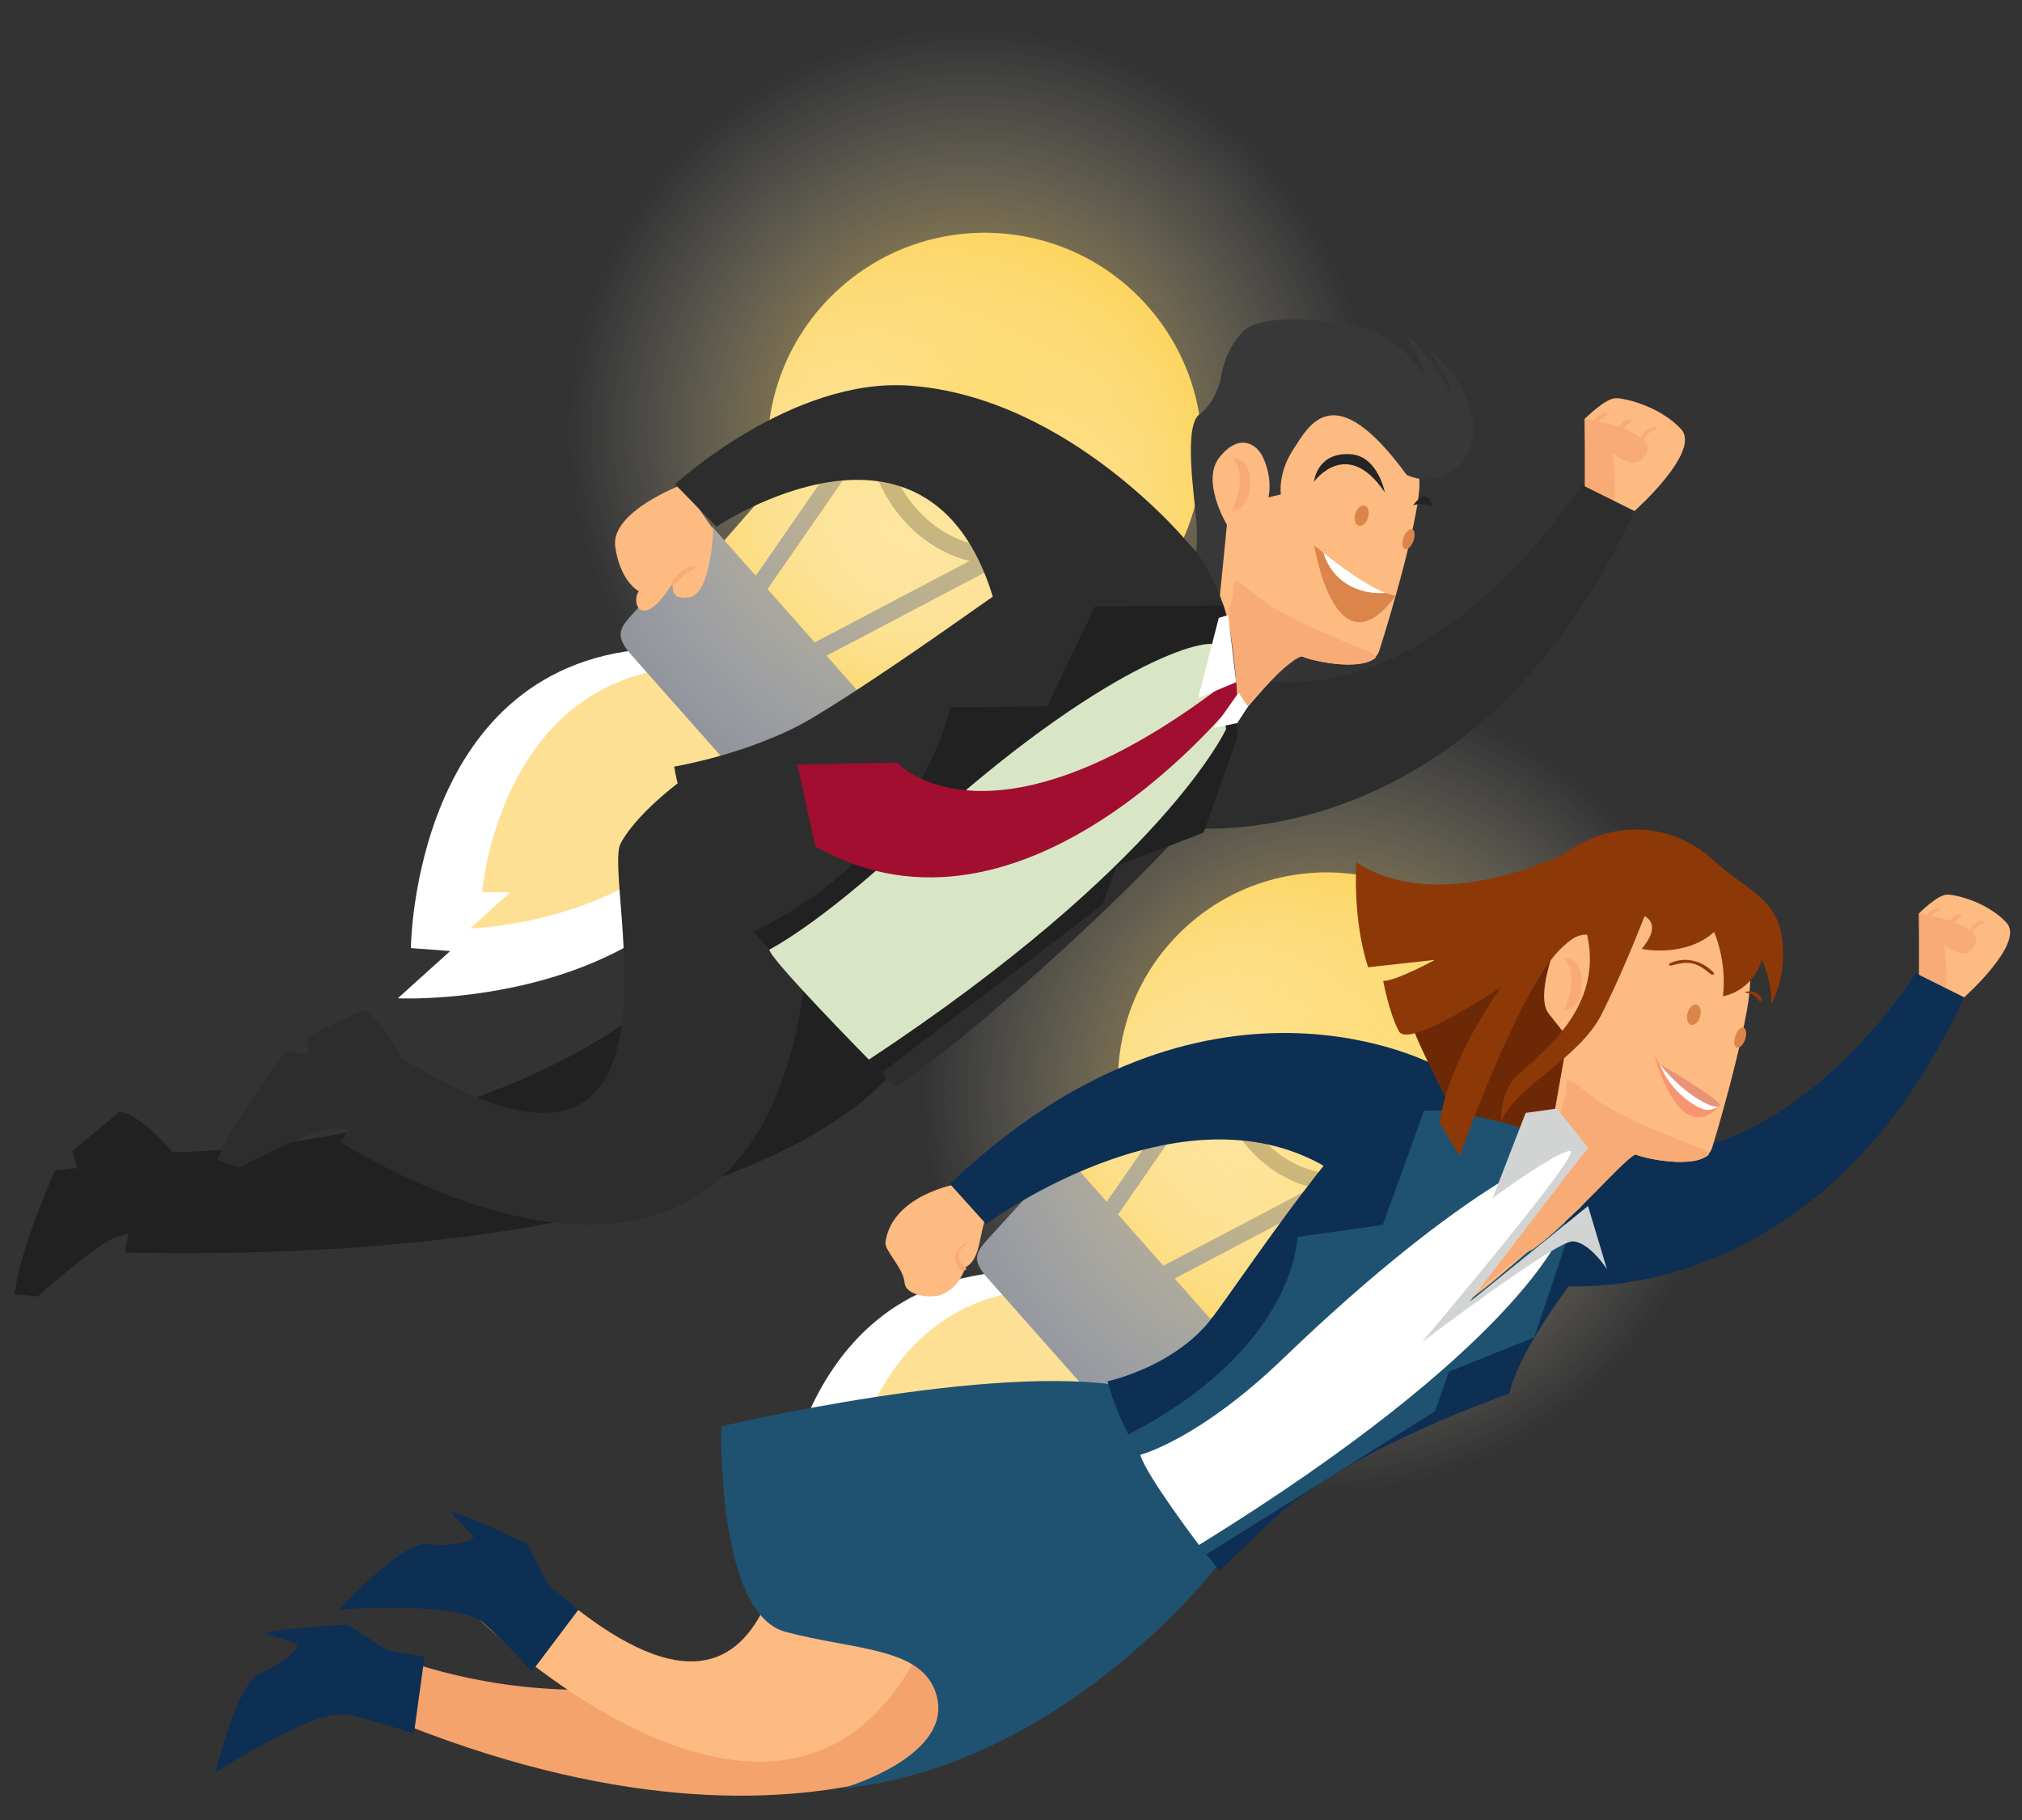 
<svg width="230px" height="207px" viewBox="-1 0 230 207" version="1.1" xmlns="http://www.w3.org/2000/svg" xmlns:xlink="http://www.w3.org/1999/xlink">
    <rect x="-1" y="0" width="230" height="207" fill="#333333" stroke="none"/>
    <!-- Generator: Sketch 40.1 (33804) - http://www.bohemiancoding.com/sketch -->
    <desc>Created with Sketch.</desc>
    <defs>
        <radialGradient cx="49.999%" cy="50%" fx="49.999%" fy="50%" r="48.945%" id="radialGradient-1">
            <stop stop-color="#FFFFFF" offset="0%"></stop>
            <stop stop-color="#FFD047" offset="100%"></stop>
        </radialGradient>
        <radialGradient cx="50%" cy="50%" fx="50%" fy="50%" r="46.992%" id="radialGradient-2">
            <stop stop-color="#FFD047" stop-opacity="0.7" offset="0%"></stop>
            <stop stop-color="#FED24F" stop-opacity="0.619" offset="11.52%"></stop>
            <stop stop-color="#FCD564" stop-opacity="0.495" offset="29.21%"></stop>
            <stop stop-color="#F8DB87" stop-opacity="0.344" offset="50.87%"></stop>
            <stop stop-color="#F2E4B8" stop-opacity="0.172" offset="75.44%"></stop>
            <stop stop-color="#ECEDEF" stop-opacity="0" offset="100%"></stop>
        </radialGradient>
        <radialGradient cx="50%" cy="50%" fx="50%" fy="50%" r="48.945%" id="radialGradient-3">
            <stop stop-color="#FFFFFF" offset="0%"></stop>
            <stop stop-color="#FFD047" offset="100%"></stop>
        </radialGradient>
        <radialGradient cx="50%" cy="50%" fx="50%" fy="50%" r="50%" id="radialGradient-4">
            <stop stop-color="#FFD047" stop-opacity="0.7" offset="0%"></stop>
            <stop stop-color="#FED24F" stop-opacity="0.619" offset="11.52%"></stop>
            <stop stop-color="#FCD564" stop-opacity="0.495" offset="29.21%"></stop>
            <stop stop-color="#F8DB87" stop-opacity="0.344" offset="50.87%"></stop>
            <stop stop-color="#F2E4B8" stop-opacity="0.172" offset="75.44%"></stop>
            <stop stop-color="#ECEDEF" stop-opacity="0" offset="100%"></stop>
        </radialGradient>
    </defs>
    <g id="1.-男女一起飞" stroke="none" stroke-width="1" fill="none" fill-rule="evenodd">
        <g id="Group">
            <g id="Objects" transform="translate(0.372, 0.544)">
                <g id="Group" transform="translate(-0, 0)">
                    <g transform="translate(43.641, 0)">
                        <g transform="translate(0, 72.992)" id="Shape">
                            <path d="M41.794,13.327 L29.934,0.188 C29.9,0.194 29.866,0.198 29.833,0.204 C1.934,1.368 1.727,34.299 1.727,34.299 L6.197,34.628 L0.237,40.007 C0.237,40.007 35.726,41.74 41.729,13.385 C41.729,13.385 41.752,13.365 41.794,13.327 L41.794,13.327 Z" fill="#FFFFFF"></path>
                            <path d="M39.643,11.073 L31.807,2.391 C31.783,2.397 31.758,2.402 31.733,2.408 C11.662,4.655 9.831,27.942 9.831,27.942 L13.022,27.946 L8.471,32.053 C8.471,32.053 33.84,31.466 39.594,11.117 C39.594,11.117 39.611,11.102 39.643,11.073 L39.643,11.073 Z" fill="#FDE094"></path>
                        </g>
                        <g transform="translate(25.489, 25.876)" id="Shape">
                            <path d="M60.029,8.39 C69.081,18.615 68.13,34.241 57.905,43.293 C51.241,49.193 42.283,50.844 34.346,48.446 L17.356,60.002 L3.622,44.489 L17.154,29.026 C15.737,20.858 18.46,12.164 25.124,6.265 C35.348,-2.787 50.977,-1.835 60.029,8.39 L60.029,8.39 Z" fill="url(#radialGradient-1)"></path>
                            <path d="M15.626,42.28 C15.315,42.724 14.704,42.834 14.26,42.524 C13.815,42.214 13.707,41.603 14.015,41.157 L24.068,26.645 L30.089,21.315 L30.009,21.518 C30.061,21.442 30.101,21.362 30.129,21.279 L30.159,21.253 C30.113,21.772 30.103,22.301 30.128,22.836 C30.275,25.947 31.612,29.004 33.685,31.368 C35.745,33.719 38.521,35.371 41.557,35.691 C42.058,35.744 42.576,35.76 43.108,35.735 C43.651,35.71 44.111,36.128 44.137,36.671 C44.155,37.076 43.925,37.439 43.578,37.603 L21.262,49.342 C20.784,49.597 20.188,49.412 19.934,48.932 C19.68,48.454 19.864,47.861 20.343,47.605 L39.794,37.376 C36.862,36.684 34.226,34.962 32.209,32.662 C30.1,30.256 28.66,27.205 28.263,24.037 L15.626,42.28 L15.626,42.28 Z M24.068,26.645 L28.396,20.394 C28.706,19.949 29.319,19.839 29.764,20.15 C30.083,20.374 30.227,20.75 30.172,21.111 L30.158,21.253 L30.129,21.279 C30.147,21.223 30.162,21.168 30.171,21.111 L30.089,21.315 L24.068,26.645 L24.068,26.645 Z" fill="#92959C"></path>
                            <path d="M10.513,33.476 L29.123,54.497 L18.402,62.11 C16.465,63.489 15.566,64.17 13.477,61.811 L1.355,48.119 C-0.732,45.761 0.052,44.952 1.654,43.193 L10.513,33.476 L10.513,33.476 Z" fill="#92959C"></path>
                        </g>
                        <ellipse id="Oval" fill="url(#radialGradient-2)" cx="65.371" cy="48.381" rx="48.353" ry="48.353"></ellipse>
                    </g>
                    <g transform="translate(85.351, 78.013)">
                        <g transform="translate(0, 65.655)" id="Shape">
                            <path d="M39.975,12.999 L28.586,0.383 C28.554,0.388 28.522,0.392 28.489,0.398 C1.7,1.516 1.501,33.137 1.501,33.137 L5.794,33.452 L0.071,38.618 C0.071,38.618 34.148,40.282 39.913,13.055 C39.913,13.055 39.934,13.036 39.975,12.999 L39.975,12.999 Z" fill="#FFFFFF"></path>
                            <path d="M37.909,10.835 L30.385,2.498 C30.362,2.503 30.338,2.508 30.314,2.514 C11.041,4.672 9.283,27.032 9.283,27.032 L12.347,27.036 L7.977,30.98 C7.977,30.98 32.336,30.416 37.862,10.877 C37.862,10.877 37.878,10.862 37.909,10.835 L37.909,10.835 Z" fill="#FDE094"></path>
                        </g>
                        <g transform="translate(24.331, 20.469)" id="Shape">
                            <path d="M57.629,8.201 C66.32,18.019 65.407,33.024 55.589,41.716 C49.19,47.381 40.589,48.966 32.967,46.663 L16.652,57.76 L3.465,42.864 L16.459,28.016 C15.099,20.173 17.713,11.825 24.112,6.161 C33.93,-2.531 48.937,-1.617 57.629,8.201 L57.629,8.201 Z" fill="url(#radialGradient-3)"></path>
                            <path d="M14.992,40.743 C14.694,41.17 14.107,41.276 13.68,40.978 C13.253,40.68 13.149,40.093 13.445,39.665 L23.098,25.73 L28.88,20.612 L28.803,20.807 C28.853,20.734 28.891,20.657 28.919,20.577 L28.947,20.553 C28.903,21.052 28.893,21.559 28.917,22.073 C29.058,25.06 30.342,27.996 32.333,30.266 C34.311,32.523 36.977,34.11 39.891,34.417 C40.373,34.468 40.87,34.483 41.381,34.459 C41.902,34.435 42.344,34.837 42.369,35.357 C42.387,35.746 42.165,36.095 41.832,36.253 L20.404,47.525 C19.945,47.769 19.372,47.591 19.129,47.131 C18.885,46.672 19.061,46.102 19.521,45.857 L38.198,36.034 C35.384,35.37 32.852,33.716 30.916,31.508 C28.891,29.197 27.507,26.268 27.127,23.226 L14.992,40.743 L14.992,40.743 Z M23.098,25.73 L27.255,19.728 C27.552,19.301 28.14,19.195 28.568,19.494 C28.875,19.71 29.013,20.07 28.959,20.417 L28.947,20.553 L28.919,20.578 C28.936,20.524 28.951,20.472 28.96,20.417 L28.88,20.612 L23.098,25.73 L23.098,25.73 Z" fill="#92959C"></path>
                            <path d="M10.082,32.29 L27.952,52.474 L17.657,59.784 C15.797,61.109 14.934,61.762 12.929,59.498 L1.289,46.351 C-0.716,44.086 0.037,43.309 1.576,41.62 L10.082,32.29 L10.082,32.29 Z" fill="#92959C"></path>
                        </g>
                        <ellipse id="Oval" fill="url(#radialGradient-4)" cx="63.893" cy="45.582" rx="45.443" ry="45.443"></ellipse>
                    </g>
                    <g transform="translate(22.786, 93.461)">
                        <path d="M92.77,100.719 C92.77,100.719 67.727,123.13 14.83,99.15 C14.83,99.15 14.36,98.585 19.112,93.757 C19.112,93.757 52.628,109.353 82.272,82.028 C95.934,94.733 94.418,67.489 92.77,100.719 L92.77,100.719 Z" id="Shape" fill="#F4A36C"></path>
                        <path d="M75.867,68.227 C75.867,68.227 69.925,70.42 67.256,73.272 C64.587,76.123 66.017,112.079 36.548,84.79 L29.707,89.583 C29.707,89.583 67.764,127.378 82.337,89.536 L75.867,68.227 L75.867,68.227 Z" id="Shape" fill="#FDBA81"></path>
                        <path d="M114.733,83.551 C114.733,83.551 97.359,106.763 71.54,109.435 C71.54,109.435 84.477,105.806 82.342,98.696 C80.727,93.313 73.122,93.704 65.21,91.6 C57.299,89.496 57.892,68.226 57.892,68.226 C57.892,68.226 88.942,60.861 104.105,63.73 C104.105,63.73 119.696,74.09 114.733,83.551 L114.733,83.551 Z" id="Shape" fill="#1F5271"></path>
                        <g transform="translate(76.468, 40.551)" id="Shape">
                            <path d="M8.282,0.102 C8.282,0.102 0.863,1.312 0.09,6.737 C-0.041,7.656 2.15,9.685 2.272,11.329 C2.385,12.843 5.336,13.16 6.501,12.678 C8.242,11.957 8.91,10.362 9.199,9.588 C10.999,8.595 10.656,5.912 11.662,3.538 C11.753,2.746 8.282,0.102 8.282,0.102 L8.282,0.102 Z" fill="#FDBA81"></path>
                            <path d="M9.511,6.754 C9.571,6.708 9.465,6.681 9.427,6.702 C8.783,7.06 8.273,7.513 8.059,8.235 C7.873,8.861 8.234,9.452 8.663,9.883 C8.863,10.083 9.487,9.874 9.236,9.658 C8.784,9.268 8.443,8.877 8.395,8.259 C8.348,7.648 9.098,7.079 9.511,6.754 L9.511,6.754 Z" fill="#F9AB75"></path>
                        </g>
                        <g transform="translate(193.874, 7.724)" id="Shape">
                            <path d="M0.249,2.151 C0.249,2.151 2.382,0.017 3.45,0.017 C4.516,0.017 8.074,0.906 10.208,3.217 C12.342,5.529 5.387,11.704 5.387,11.704 C5.387,11.704 1.906,12.149 1.077,11.072 C0.249,9.994 0.249,2.151 0.249,2.151 L0.249,2.151 Z" fill="#FDBA81"></path>
                            <path d="M7.562,3.002 C6.989,3.002 6.285,3.494 6.012,4.072 C5.559,3.735 4.939,3.441 4.273,3.192 C4.327,3.113 4.383,3.036 4.447,2.964 C4.633,2.758 4.902,2.664 5.067,2.449 C5.167,2.32 4.981,2.237 4.875,2.24 C4.503,2.25 4.199,2.445 3.96,2.726 C3.884,2.816 3.818,2.913 3.768,3.013 C3.031,2.766 2.275,2.573 1.654,2.431 C1.726,2.348 1.8,2.267 1.887,2.197 C2.022,2.09 2.172,2.004 2.325,1.929 C2.441,1.872 2.607,1.818 2.645,1.68 C2.659,1.63 2.623,1.587 2.574,1.573 C2.216,1.476 1.858,1.716 1.583,1.922 C1.456,2.017 1.288,2.161 1.166,2.325 C0.612,2.209 0.248,2.15 0.248,2.15 L0.248,9.993 C0.248,9.993 1.138,11.753 2.56,11.702 C3.983,11.652 3.093,5.66 3.093,5.66 C3.093,5.66 5.584,7.972 6.65,5.66 C6.883,5.157 6.71,4.708 6.301,4.312 C6.435,4.106 6.574,3.906 6.755,3.731 C7.025,3.472 7.392,3.396 7.677,3.174 C7.79,3.086 7.658,3.002 7.562,3.002 L7.562,3.002 Z" fill="#F9AB75"></path>
                        </g>
                        <path d="M152.687,52.199 C152.687,52.199 182.367,56.061 199.261,19.428 L193.767,16.69 C193.767,16.69 177.764,42.395 157.134,36.193 C157.134,36.193 150.198,39.572 152.687,52.199 L152.687,52.199 Z" id="Shape" fill="#0D2F53"></path>
                        <path d="M139.243,27.238 C139.243,27.238 113.046,12.764 83.898,40.653 L88.007,45.214 C88.007,45.214 112.318,27.166 129.239,40.498 C129.239,40.498 136.931,39.897 139.243,27.238 L139.243,27.238 Z" id="Shape" fill="#0D2F53"></path>
                        <path d="M155.778,45.31 L155.778,50.296 C155.778,50.296 148.721,59.151 147.526,64.493 C147.526,64.493 128.87,70.926 120.6,78.873 C112.764,86.404 114.535,84.601 114.535,84.601 C114.535,84.601 104.105,72.2 101.833,63.092 C101.833,63.092 109.585,61.457 113.824,55.741 C118.063,50.025 129.487,32.734 135.705,29.141 L141.301,26.935 L148.779,32.54 L155.778,45.31 L155.778,45.31 Z" id="Shape" fill="#0D2F53"></path>
                        <g transform="translate(103.889, 0)">
                            <path d="M48.38,32.046 L33.935,32.329 L29.24,45.31 L19.524,46.686 C19.524,46.686 19.457,59.27 0.217,69.192 C0.217,69.192 5.998,79.259 9.181,82.778 L35.176,66.514 L36.758,62.012 L46.48,58.093 L50.136,47.137 C50.136,47.137 49.325,35.053 48.38,32.046 L48.38,32.046 Z" id="Shape" fill="#1F5271"></path>
                            <g transform="translate(25.876, 0)">
                                <g transform="translate(9.269, 5.021)" id="Shape">
                                    <path d="M35.854,12.089 C33.726,-5.321 19.118,1.244 16.017,3.15 C12.917,5.057 11.546,16.291 11.546,16.291 L13.486,22.523 L12.663,27.026 L1.546,49.852 C3.168,50.359 9.877,43.672 16.524,38.365 C18.413,36.066 21.997,31.894 22.838,32.279 C23.995,32.806 30.714,34.204 31.55,31.551 C32.673,27.985 36.241,15.257 35.854,12.089 L35.854,12.089 Z" fill="#FDBA81"></path>
                                    <path d="M30.57,31.712 C30.57,31.712 21.72,28.415 18.814,26.341 C15.909,24.269 14.901,22.939 15.01,24.605 C15.079,25.648 12.745,35.175 0.215,50.353 C-0.05,52.586 8.913,43.917 11.127,43.102 C15.389,40.115 22.257,31.978 22.957,32.298 C23.99,32.771 29.47,33.935 31.216,32.281 C31.074,32.029 30.863,31.824 30.57,31.712 L30.57,31.712 Z" fill="#F9AB75"></path>
                                </g>
                                <path d="M24.01,14.958 C24.01,14.958 26.019,14.769 26.014,17.811 C26.009,20.854 23.971,20.939 23.971,20.939 C23.971,20.939 25.877,17.103 24.01,14.958 L24.01,14.958 Z" id="Shape" fill="#F9AB75"></path>
                                <path d="M39.073,20.251 C38.677,20.14 38.211,20.565 38.033,21.201 C37.854,21.837 38.031,22.443 38.428,22.555 C38.824,22.666 39.29,22.241 39.468,21.605 C39.647,20.969 39.47,20.363 39.073,20.251 L39.073,20.251 Z" id="Oval" fill="#DB854B"></path>
                                <path d="M43.469,23.827 C43.257,24.453 43.334,25.045 43.643,25.149 C43.95,25.253 44.371,24.83 44.581,24.204 C44.793,23.579 44.715,22.987 44.407,22.883 C44.1,22.779 43.679,23.201 43.469,23.827 L43.469,23.827 Z" id="Shape" fill="#DB854B"></path>
                                <path d="M41.033,16.667 C39.796,15.264 37.727,14.734 36.016,15.564 C35.789,15.674 36.01,15.86 36.186,15.813 C36.902,15.62 37.544,15.446 38.296,15.526 C39.245,15.625 39.978,16.226 40.688,16.803 C40.797,16.891 41.185,16.84 41.033,16.667 L41.033,16.667 Z" id="Shape" fill="#8D3807"></path>
                                <path d="M45.812,18.905 C45.436,18.718 45.086,18.736 44.689,18.779 C44.589,18.79 44.597,18.898 44.691,18.91 C44.939,18.943 45.242,19.02 45.465,19.135 C45.777,19.295 45.897,19.606 46.158,19.815 C46.245,19.884 46.488,19.859 46.494,19.72 C46.508,19.369 46.095,19.046 45.812,18.905 L45.812,18.905 Z" id="Shape" fill="#8D3807"></path>
                                <path d="M23.078,13.396 C23.078,13.396 20.686,19.343 22.243,21.287 C23.802,23.232 24.401,24.016 24.401,24.016 L22.29,35.908 C22.29,35.908 19.842,33.688 11.406,32.58 C11.406,32.58 7.402,24.91 6.668,22.558 C6.271,21.288 11.143,14.974 12.845,13.923 C16.827,11.462 23.078,13.396 23.078,13.396 L23.078,13.396 Z" id="Shape" fill="#6D2806"></path>
                                <path d="M48.75,12.517 C48.049,7.948 44.381,7.042 41.06,3.905 C37.739,0.769 31.109,-1.894 23.848,3.176 C23.848,3.176 9.673,10.232 0.371,4.081 C0.371,4.081 -0.13,10.359 1.694,16.007 L9.302,15.169 C9.302,15.169 4.71,17.657 3.412,17.548 C3.412,17.548 4.086,21.235 5.204,23.291 C6.322,25.347 16.841,18.246 16.841,18.246 C16.841,18.246 10.879,26.388 9.828,33.688 L12.108,37.473 C12.108,37.473 19.06,17.895 23.849,13.671 C24.502,13.095 25.347,12.238 26.602,12.297 C28.72,21.45 19.849,26.758 18.244,28.755 C16.591,30.812 16.841,33.688 16.841,33.688 C17.894,29.903 25.608,26.576 28.238,21.389 C30.312,17.297 32.37,12.176 33.148,10.193 C33.764,10.516 34.855,11.494 32.818,13.923 C32.818,13.923 37.754,14.977 41.061,11.99 C41.061,11.99 42.552,15.365 42.057,19.301 C42.057,19.301 45.29,18.875 46.494,15.169 C46.494,15.169 47.698,17.727 47.523,20.219 C47.523,20.219 49.452,17.087 48.75,12.517 L48.75,12.517 Z" id="Shape" fill="#8D3807"></path>
                                <g transform="translate(34.076, 25.913)" id="Shape">
                                    <path d="M7.601,5.868 C7.601,5.868 4.636,7.432 0.2,0.185 C0.201,0.185 2.987,10.781 7.601,5.868 L7.601,5.868 Z" fill="#E83C4E" opacity="0.3"></path>
                                    <path d="M1.564,1.819 C1.564,1.819 5.745,5.821 7.601,5.868 C7.601,5.868 6.799,6.465 5.932,6.286 C4.999,6.093 2.038,4.372 0.789,1.105 L1.564,1.819 L1.564,1.819 Z" fill="#FFFFFF"></path>
                                    <path d="M0.789,1.105 C0.789,1.105 8.128,5.369 7.601,5.868 C7.073,6.368 3.728,4.798 0.789,1.105 L0.789,1.105 Z" fill="#E89277"></path>
                                </g>
                            </g>
                            <path d="M1.646,71.461 C1.646,71.461 8.226,69.819 17.951,60.468 C38.635,40.583 50.785,35.393 52.587,36.496 L37.951,54.936 L49.515,46.259 C49.515,46.259 44.66,59.288 8.336,81.716 C8.336,81.716 2.426,73.951 1.646,71.461 L1.646,71.461 Z" id="Shape" fill="#FFFFFF"></path>
                            <path d="M49.031,32.079 L52.587,36.496 L39.059,54.133 L52.587,43.163 L54.743,50.348 C54.743,50.348 52.729,47.208 50.81,47.185 C48.892,47.163 33.705,58.634 33.705,58.634 C33.705,58.634 52.314,36.69 50.517,36.897 C48.72,37.104 41.735,42.277 41.735,42.277 L45.494,32.573 L49.031,32.079 L49.031,32.079 Z" id="Shape" fill="#D2D4D4"></path>
                        </g>
                        <path d="M38.214,86.244 L35.804,81.626 C35.804,81.626 34.487,80.894 30.535,79.184 C26.584,77.474 27.242,78.131 27.242,78.131 L29.745,80.762 C29.745,80.762 29.218,82.022 24.344,81.626 C21.449,81.39 14.419,89.05 14.419,89.05 C14.419,89.05 27.914,88.05 30.768,90.542 C33.622,93.033 36.332,96.122 36.332,96.122 L41.638,89.077 L38.214,86.244 L38.214,86.244 Z" id="Shape" fill="#0D2F53"></path>
                        <path d="M19.758,93.639 L15.406,90.772 C15.406,90.772 13.899,90.771 9.613,91.194 C5.327,91.617 6.222,91.872 6.222,91.872 L9.69,92.957 C9.69,92.957 9.842,94.314 5.39,96.332 C2.744,97.532 0.326,107.637 0.326,107.637 C0.326,107.637 11.636,100.215 15.342,101.009 C19.049,101.802 22.92,103.186 22.92,103.186 L24.131,94.454 L19.758,93.639 L19.758,93.639 Z" id="Shape" fill="#0D2F53"></path>
                    </g>
                    <g transform="translate(0, 35.711)">
                        <path d="M100.417,85.297 C100.417,85.297 85.743,107.677 12.896,106.203 C12.896,106.203 13.031,101.715 17.034,94.808 C17.034,94.808 65.307,95.337 83.912,65.543 C83.912,65.544 98.658,75.015 100.417,85.297 L100.417,85.297 Z" id="Shape" fill="#212121"></path>
                        <path d="M77.445,51.563 C77.445,51.563 71.438,55.616 69.226,59.663 C67.015,63.709 79.613,106.231 43.92,83.836 L41.709,86.389 L37.414,93.645 C37.414,93.645 83.913,124.072 90.172,75.414 L77.445,51.563 L77.445,51.563 Z" id="Shape" fill="#2D2D2D"></path>
                        <g transform="translate(68.386, 18.632)" id="Shape">
                            <path d="M11.372,5.311 C11.372,5.311 11.175,12.668 8.633,13.059 C6.091,13.449 6.874,11.217 6.874,11.217 C6.874,11.217 4.486,15.484 2.994,14.381 C2.661,14.135 2.38,13.198 2.894,12.349 C2.894,12.349 0.812,11.313 0.225,7.303 C-0.361,3.292 7.849,0.231 7.849,0.231 L11.372,5.311 L11.372,5.311 Z" fill="#FDBA81"></path>
                            <path d="M9.189,9.569 C8.643,9.474 8.161,9.791 7.742,10.105 C7.477,10.302 7.249,10.534 7.037,10.786 C6.854,11.003 6.548,11.312 6.586,11.612 C6.604,11.744 6.796,11.731 6.88,11.685 C7.096,11.567 7.209,11.396 7.368,11.211 C7.574,10.971 7.812,10.764 8.044,10.55 C8.414,10.21 8.866,10.039 9.271,9.759 C9.381,9.683 9.285,9.586 9.189,9.569 L9.189,9.569 Z" fill="#F9AB75"></path>
                        </g>
                        <g transform="translate(178.737, 8.928)" id="Shape">
                            <path d="M0.157,2.448 C0.157,2.448 2.503,0.104 3.677,0.104 C4.85,0.104 8.761,1.081 11.108,3.62 C13.454,6.159 5.807,12.942 5.807,12.942 C5.807,12.942 1.979,13.431 1.069,12.247 C0.157,11.063 0.157,2.448 0.157,2.448 L0.157,2.448 Z" fill="#FDBA81"></path>
                            <path d="M8.199,3.383 C7.569,3.383 6.796,3.924 6.495,4.558 C5.997,4.188 5.315,3.866 4.583,3.592 C4.642,3.505 4.704,3.42 4.774,3.342 C4.979,3.116 5.275,3.011 5.457,2.776 C5.566,2.634 5.361,2.544 5.244,2.547 C4.836,2.558 4.501,2.771 4.238,3.08 C4.155,3.179 4.082,3.285 4.027,3.395 C3.216,3.125 2.386,2.912 1.703,2.756 C1.782,2.666 1.864,2.576 1.96,2.499 C2.107,2.381 2.272,2.287 2.441,2.204 C2.569,2.141 2.751,2.082 2.793,1.932 C2.808,1.876 2.769,1.829 2.715,1.814 C2.322,1.708 1.928,1.971 1.625,2.197 C1.485,2.301 1.301,2.459 1.166,2.64 C0.557,2.512 0.157,2.448 0.157,2.448 L0.157,11.063 C0.157,11.063 1.135,12.996 2.699,12.941 C4.263,12.885 3.286,6.304 3.286,6.304 C3.286,6.304 6.024,8.843 7.197,6.304 C7.451,5.752 7.263,5.258 6.812,4.823 C6.959,4.596 7.111,4.377 7.312,4.185 C7.608,3.9 8.011,3.817 8.325,3.572 C8.45,3.475 8.304,3.383 8.199,3.383 L8.199,3.383 Z" fill="#F9AB75"></path>
                        </g>
                        <path d="M133.334,57.866 C133.334,57.866 165.968,62.109 184.545,21.869 L178.503,18.862 C178.503,18.862 160.908,47.097 138.223,40.285 C138.223,40.285 130.597,43.997 133.334,57.866 L133.334,57.866 Z" id="Shape" fill="#2D2D2D"></path>
                        <g transform="translate(134.053, -0)">
                            <g transform="translate(0, -0)" id="Shape">
                                <path d="M26.019,18.277 C26.371,21.465 22.626,34.214 21.452,37.784 C20.579,40.44 13.836,38.954 12.679,38.409 C11.523,37.864 5.05,45.903 5.05,45.903 L0.033,40.577 L3.732,34.195 L2.21,31.239 L1.513,22.204 C1.513,22.204 3.03,10.93 6.172,9.052 C9.315,7.174 24.091,0.753 26.019,18.277 L26.019,18.277 Z" fill="#FDBA81"></path>
                                <path d="M24.584,17.759 C24.584,17.759 27.425,19.273 30.22,16.987 C33.015,14.7 33.561,8.962 26.71,2.987 C26.71,2.987 30.044,7.701 29.524,8.31 C29.524,8.31 25.972,2.39 24.586,1.987 C24.586,1.987 26.581,5.539 26.544,6.156 C26.482,7.165 25.402,3.496 20.931,1.514 C18.08,0.25 8.375,-0.913 6.047,1.369 C3.719,3.65 3.392,6.994 3.392,6.994 C3.392,6.994 2.854,9.489 1.008,10.867 C-0.838,12.247 0.463,20.322 0.68,23.189 C0.898,26.055 0.3,29.521 0.3,29.521 L3.187,33.014 L4.137,23.431 C4.137,23.431 1.119,18.448 3.305,15.731 C5.492,13.013 7.495,14.148 8.25,15.778 C9.391,18.248 8.86,20.313 8.86,20.313 L10.268,19.976 C10.268,19.976 9.909,17.559 11.669,14.89 C13.429,12.22 16.224,6.327 24.584,17.759 L24.584,17.759 Z" fill="#383838"></path>
                                <path d="M1.364,41.454 C1.848,40.489 4.988,32.277 4.897,30.602 C4.808,28.927 5.806,30.276 8.703,32.394 C11.601,34.512 20.465,37.934 20.465,37.934 C20.759,38.051 20.967,38.259 21.108,38.514 C19.33,40.156 13.833,38.918 12.799,38.431 C11.909,38.011 5.858,44.165 5.05,45.903 C5.047,45.899 0.881,42.419 1.364,41.454 L1.364,41.454 Z" fill="#F9AB75"></path>
                            </g>
                            <path d="M4.806,15.858 C4.806,15.858 6.829,15.692 6.787,18.749 C6.745,21.807 4.693,21.868 4.693,21.868 C4.693,21.868 6.658,18.036 4.806,15.858 L4.806,15.858 Z" id="Shape" fill="#F9AB75"></path>
                            <path d="M19.806,21.236 C19.405,21.119 18.926,21.538 18.738,22.172 C18.549,22.805 18.721,23.413 19.123,23.529 C19.524,23.645 20.002,23.226 20.191,22.593 C20.38,21.96 20.208,21.352 19.806,21.236 L19.806,21.236 Z" id="Oval" fill="#DB854B"></path>
                            <path d="M24.231,24.871 C24.008,25.493 24.08,26.086 24.391,26.193 C24.702,26.301 25.134,25.884 25.356,25.261 C25.579,24.639 25.506,24.047 25.196,23.938 C24.885,23.831 24.452,24.248 24.231,24.871 L24.231,24.871 Z" id="Shape" fill="#DB854B"></path>
                            <path d="M22.185,31.186 C18.898,31.396 16.116,29.794 15.121,26.636 C14.781,26.366 14.432,26.084 14.067,25.783 C14.067,25.783 16.486,40.76 23.357,31.481 C23.357,31.481 23.022,31.509 22.185,31.186 L22.185,31.186 Z" id="Shape" fill="#DB854B"></path>
                            <path d="M22.185,31.186 C21.002,30.73 18.809,29.57 15.121,26.636 C16.116,29.794 18.898,31.396 22.185,31.186 L22.185,31.186 Z" id="Shape" fill="#FFFFFF"></path>
                            <path d="M22.098,19.75 C22.098,19.75 21.312,15.641 18.245,15.411 C14.359,15.119 14.038,18.532 14.038,18.532 C14.038,18.532 17.783,13.34 22.098,19.75 L22.098,19.75 Z" id="Shape" fill="#242424"></path>
                            <path d="M25.333,21.207 C25.333,21.207 26.883,18.826 27.496,21.4 C27.496,21.4 26.495,20.848 25.333,21.207 L25.333,21.207 Z" id="Shape" fill="#242424"></path>
                        </g>
                        <path d="M102.091,7.606 C120.316,8.913 133.954,25.698 133.954,25.698 L133.954,25.698 C135.889,27.477 138.118,32.593 138.532,35.344 C138.532,35.344 140.003,44.125 139.209,49.739 C138.415,55.353 109.838,81.507 100.472,87.331 C100.472,87.331 81.247,68.12 78.49,61.238 C75.734,54.357 75.321,50.936 75.321,50.936 C75.321,50.936 84.306,49.438 91.13,45.345 C96.525,42.108 103.799,37.084 111.562,31.603 C104.141,7.423 80.132,23.651 80.132,23.651 L75.412,18.823 C75.412,18.823 88.652,6.643 102.091,7.606 L102.091,7.606 Z" id="Shape" fill="#2D2D2D"></path>
                        <path d="M137.779,32.612 L123.175,32.719 L117.757,44.079 L106.673,44.197 C106.673,44.197 103.875,60.111 84.306,69.73 C84.306,69.73 95.745,82.226 98.92,85.758 L124.011,66.673 L125.665,62.223 L135.539,58.448 L139.369,47.615 C139.369,47.615 138.697,35.608 137.779,32.612 L137.779,32.612 Z" id="Shape" fill="#212121"></path>
                        <path d="M86.146,71.741 C86.146,71.741 91.764,68.935 101.578,59.777 C122.449,40.301 135.381,36.025 137.164,37.14 L138.088,46.68 C138.088,46.68 131.054,62.078 97.462,84.261 C97.462,84.261 86.035,72.67 86.146,71.741 L86.146,71.741 Z" id="Shape" fill="#D9E6C6"></path>
                        <path d="M139.369,43.164 C139.369,43.164 115.381,73.684 91.376,60.015 L89.319,50.696 L100.662,50.482 C100.662,50.482 111.41,62.336 139.12,40.597 L139.369,43.164 L139.369,43.164 Z" id="Shape" fill="#A10E2F"></path>
                        <polygon id="Shape" fill="#FFFFFF" points="138.337 33.701 139.243 41.33 134.919 43.148 137.263 34.021"></polygon>
                        <polygon id="Shape" fill="#FFFFFF" points="139.509 42.521 136.706 46.525 139.369 45.983 140.581 44.108"></polygon>
                        <path d="M44.478,84.424 C44.478,84.424 42.372,79.862 39.933,78.609 L33.631,81.616 L33.655,83.626 L31.227,83.288 C31.227,83.288 25.533,90.314 23.361,95.649 L25.796,96.537 C25.796,96.537 33.6,92.464 35.81,92.208 C38.02,91.951 39.354,92.349 39.354,92.349 L44.478,84.424 L44.478,84.424 Z" id="Shape" fill="#2D2D2D"></path>
                        <path d="M18.23,94.769 C18.23,94.769 15.013,90.791 12.299,90.148 L6.854,94.633 L7.382,96.605 L4.908,96.86 C4.908,96.86 1.068,105.151 0.269,110.927 L2.887,111.21 C2.887,111.21 9.544,105.314 11.655,104.527 C13.765,103.739 15.178,103.808 15.178,103.808 L18.23,94.769 L18.23,94.769 Z" id="Shape" fill="#212121"></path>
                    </g>
                </g>
            </g>
        </g>
    </g>
</svg>

